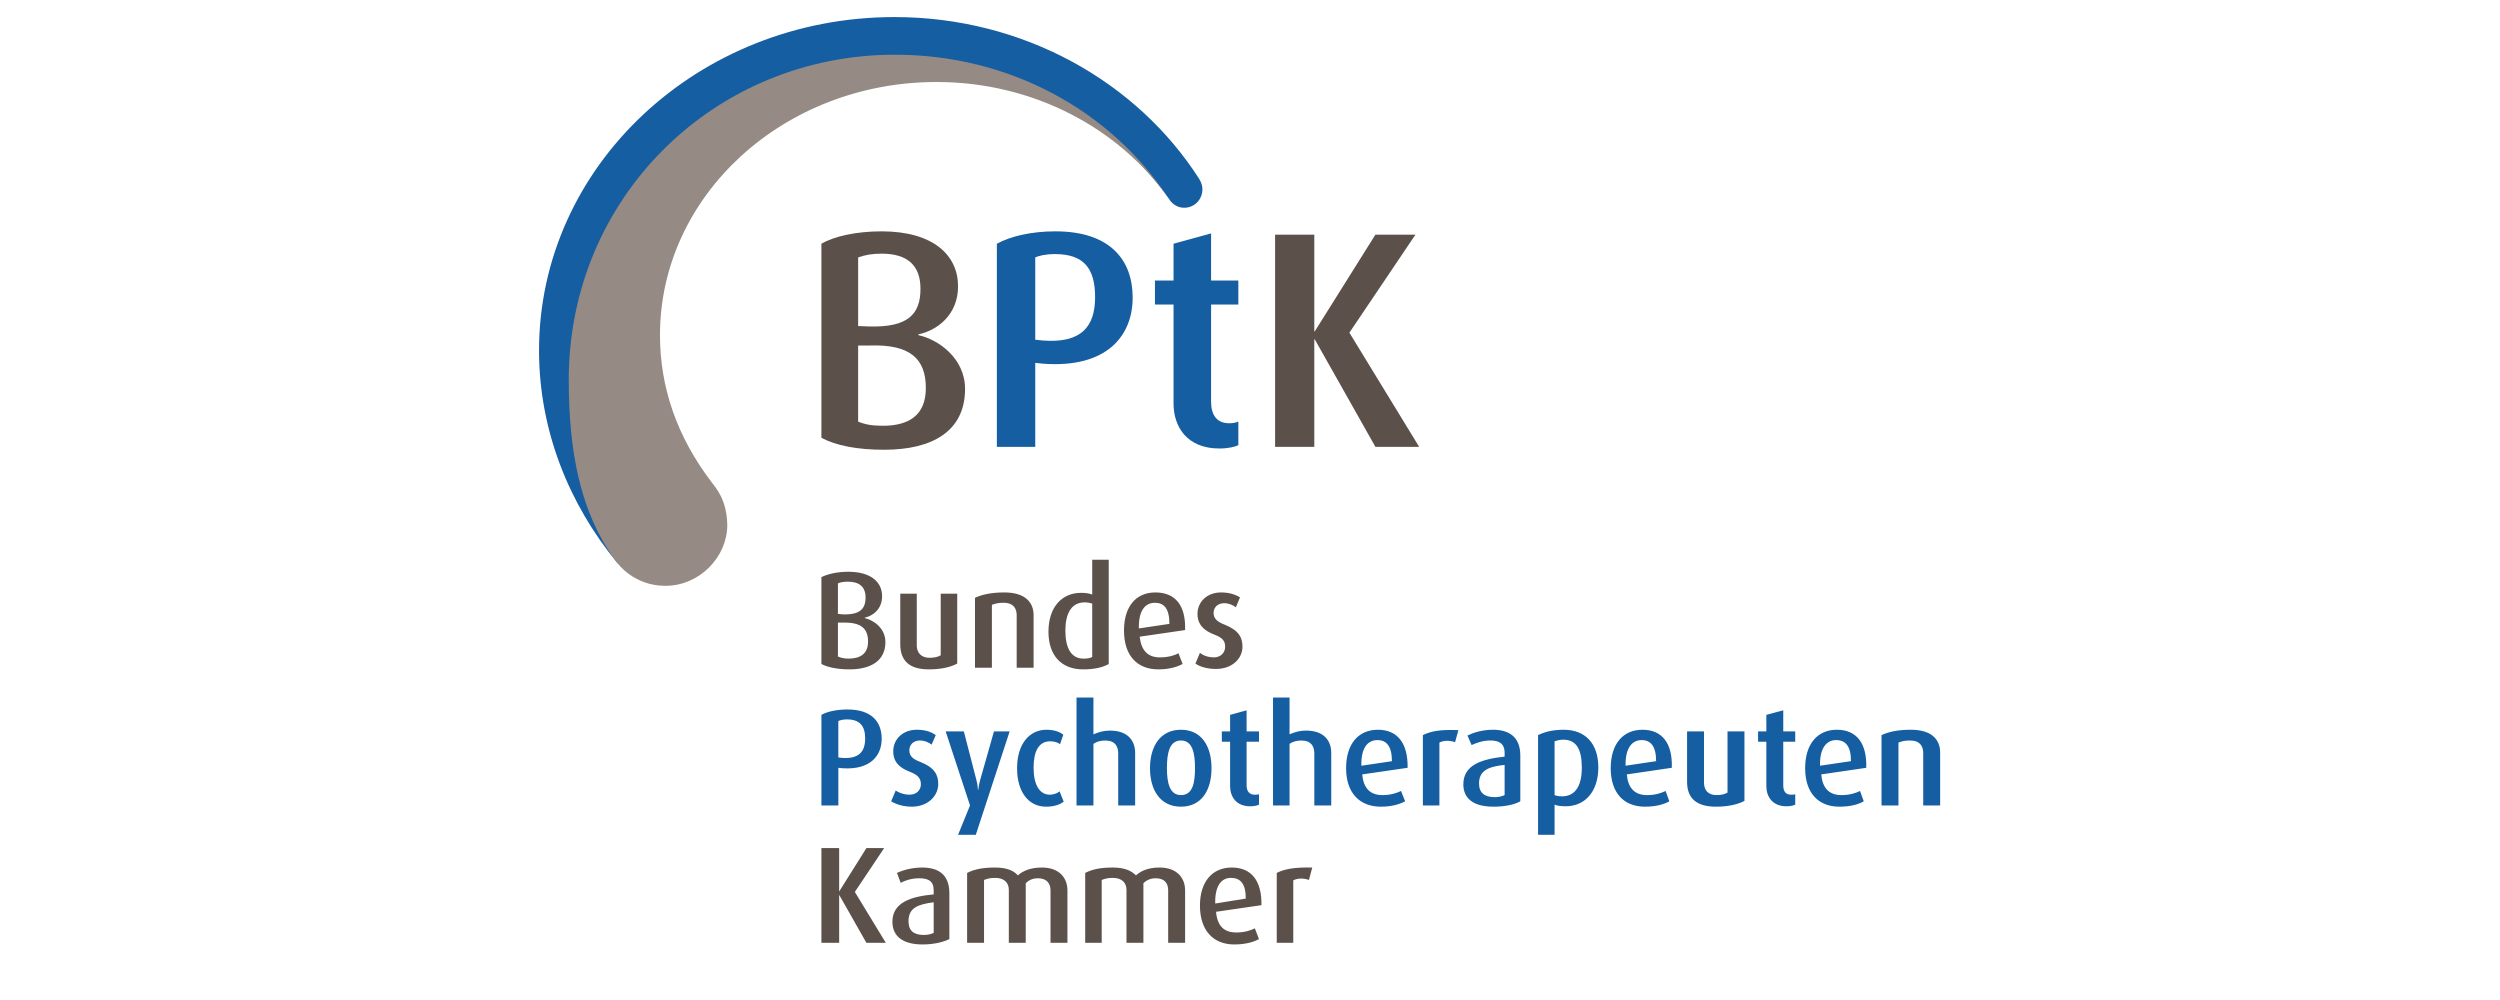 <?xml version="1.0" encoding="utf-8"?>
<!-- Generator: Adobe Illustrator 15.0.2, SVG Export Plug-In . SVG Version: 6.00 Build 0)  -->
<!DOCTYPE svg PUBLIC "-//W3C//DTD SVG 1.1//EN" "http://www.w3.org/Graphics/SVG/1.1/DTD/svg11.dtd">
<svg version="1.1" id="svg4092" xmlns:svg="http://www.w3.org/2000/svg"
	 xmlns="http://www.w3.org/2000/svg" xmlns:xlink="http://www.w3.org/1999/xlink" x="0px" y="0px" width="283.465px"
	 height="113.386px" viewBox="370.268 288.807 283.465 113.386" enable-background="new 370.268 288.807 283.465 113.386"
	 xml:space="preserve">
<path id="path3406" fill="#5B514A" d="M494.11,352.275v3.94c-0.375-0.141-0.796-0.188-1.264-0.188c-2.2,0-3.697,1.643-3.697,4.409
	c0,2.674,1.45,4.268,3.931,4.268c1.311,0,2.247-0.234,2.902-0.609v-11.819H494.11L494.11,352.275z M466.447,353.636
	c-1.311,0-2.387,0.282-3.042,0.61v9.849c0.702,0.375,1.826,0.609,3.184,0.609c2.434,0,4.072-0.985,4.072-3.096
	c0-1.595-1.358-2.484-2.341-2.719v-0.049c0.889-0.188,1.965-0.937,1.965-2.438C470.284,354.809,469.021,353.636,466.447,353.636
	L466.447,353.636z M466.447,354.762c1.264,0,1.965,0.608,1.965,1.781c0,1.312-0.655,1.972-2.527,1.925l-0.608-0.049v-3.47
	C465.605,354.809,465.979,354.761,466.447,354.762L466.447,354.762z M484.139,355.981c-1.451,0-2.527,0.234-3.323,0.609v7.926h1.919
	v-7.128c0.375-0.141,0.702-0.236,1.311-0.236c1.217,0,1.499,0.751,1.499,1.408v5.956h1.919v-5.956
	C487.464,357.2,486.62,355.981,484.139,355.981L484.139,355.981z M501.27,355.981c-2.2,0-3.557,1.594-3.557,4.314
	c0,2.86,1.499,4.408,3.886,4.408c1.264,0,2.152-0.281,2.761-0.609l-0.469-1.218c-0.421,0.234-1.124,0.468-2.107,0.468
	c-1.357,0-2.105-0.75-2.292-2.345l5.149-0.751C504.735,357.435,503.517,355.981,501.27,355.981L501.27,355.981z M508.714,355.981
	c-1.591,0-2.668,1.079-2.668,2.439c0,0.845,0.327,1.735,1.919,2.345c0.842,0.328,1.218,0.656,1.218,1.359
	c0,0.704-0.515,1.22-1.264,1.22c-0.702,0-1.264-0.235-1.592-0.517l-0.515,1.22c0.515,0.375,1.358,0.61,2.341,0.61
	c1.825,0,2.995-1.173,2.995-2.533c0-0.984-0.375-1.829-2.014-2.486c-0.749-0.281-1.263-0.656-1.263-1.312
	c0-0.609,0.42-1.125,1.216-1.125c0.562,0,1.077,0.281,1.311,0.469l0.469-1.125C510.352,356.216,509.65,355.981,508.714,355.981
	L508.714,355.981z M472.345,356.122v5.723c0,1.876,1.03,2.859,3.229,2.859c1.498,0,2.528-0.281,3.23-0.656v-7.926h-1.873v6.989
	c-0.328,0.188-0.75,0.28-1.264,0.28c-0.983,0-1.451-0.61-1.451-1.408v-5.861H472.345L472.345,356.122z M493.267,357.106
	c0.281,0,0.562,0.048,0.842,0.141v6.05c-0.234,0.141-0.562,0.188-0.983,0.188c-1.451,0-2.059-1.266-2.059-3.188
	C491.068,358.56,491.629,357.106,493.267,357.106L493.267,357.106z M501.224,357.154c1.03,0,1.638,0.656,1.638,2.392l-3.462,0.516
	C499.353,358.045,500.101,357.154,501.224,357.154z M465.277,359.405h0.608c2.013-0.047,2.808,0.656,2.808,2.156
	c0,1.407-0.936,1.924-2.2,1.924c-0.515,0-0.888-0.094-1.216-0.234V359.405L465.277,359.405z"/>
<path id="path3442" fill="#155EA2" d="M492.33,367.894v12.242h1.919v-6.988c0.421-0.282,0.842-0.376,1.357-0.376
	c1.123,0,1.452,0.704,1.452,1.454v5.91h1.919v-5.956c0-1.313-0.75-2.533-2.856-2.533c-0.656,0-1.217,0.141-1.873,0.422v-4.175
	H492.33L492.33,367.894z M514.612,367.894v12.24h1.872v-6.988c0.421-0.281,0.843-0.374,1.357-0.374c1.123,0,1.452,0.702,1.452,1.452
	v5.91h1.919v-5.956c0-1.313-0.75-2.533-2.856-2.533c-0.655,0-1.217,0.141-1.872,0.422v-4.173H514.612L514.612,367.894z
	 M466.354,369.253c-1.217,0-2.294,0.235-2.949,0.61v10.271h1.919v-4.268l0.42,0.046c3.183,0.234,4.494-1.407,4.494-3.33
	S469.115,369.253,466.354,369.253L466.354,369.253z M511.615,369.347l-1.871,0.517v1.876h-0.937v1.172h0.937v5.02
	c0,1.172,0.655,2.298,2.293,2.298c0.468,0,0.796-0.094,0.984-0.188v-1.174c-0.188,0.047-0.281,0.049-0.469,0.049
	c-0.655,0-0.938-0.424-0.938-1.08v-4.925h1.406v-1.171h-1.406V369.347L511.615,369.347z M572.466,369.347l-1.919,0.515v1.877h-0.937
	v1.173h0.937v5.018c0,1.172,0.654,2.298,2.293,2.298c0.468,0,0.797-0.094,0.983-0.188v-1.172c-0.14,0.047-0.281,0.047-0.468,0.047
	c-0.655,0-0.89-0.422-0.89-1.078v-4.925h1.357v-1.173h-1.357V369.347L572.466,369.347z M466.307,370.377
	c1.451,0,2.058,0.75,2.058,2.156c0,1.501-0.703,2.347-2.622,2.206l-0.42-0.049v-4.126
	C465.51,370.47,465.839,370.376,466.307,370.377L466.307,370.377z M474.217,371.55c-1.591,0-2.668,1.078-2.668,2.438
	c0,0.891,0.327,1.734,1.919,2.345c0.842,0.328,1.216,0.704,1.216,1.407c0,0.657-0.514,1.172-1.262,1.172
	c-0.702,0-1.264-0.234-1.592-0.469l-0.515,1.22c0.515,0.328,1.358,0.61,2.341,0.61c1.826,0,2.996-1.219,2.996-2.579
	c0-0.985-0.375-1.83-2.014-2.486c-0.749-0.281-1.263-0.609-1.263-1.313c0-0.609,0.42-1.127,1.216-1.127
	c0.562,0,1.077,0.283,1.311,0.471l0.468-1.08C475.856,371.782,475.154,371.55,474.217,371.55L474.217,371.55z M488.914,371.55
	c-1.872,0-3.323,1.547-3.323,4.361c0,2.767,1.357,4.362,3.276,4.362c1.03,0,1.637-0.282,2.012-0.563l-0.468-1.172
	c-0.234,0.188-0.608,0.374-1.123,0.374c-1.17,0-1.826-1.172-1.826-3.048c0-1.829,0.562-3.002,1.873-3.002
	c0.515,0,0.891,0.14,1.125,0.328l0.374-1.079C490.552,371.877,489.944,371.55,488.914,371.55L488.914,371.55z M504.173,371.55
	c-2.34,0-3.511,1.875-3.511,4.361c0,2.485,1.17,4.362,3.511,4.362s3.464-1.877,3.464-4.362
	C507.637,373.425,506.513,371.55,504.173,371.55z M526.5,371.55c-2.199,0-3.604,1.594-3.604,4.361c0,2.813,1.544,4.362,3.931,4.362
	c1.265,0,2.155-0.282,2.764-0.61l-0.469-1.171c-0.468,0.234-1.171,0.469-2.106,0.469c-1.404,0-2.152-0.798-2.293-2.346l5.149-0.751
	C529.918,373.05,528.7,371.55,526.5,371.55L526.5,371.55z M539.56,371.55c-1.311,0-2.339,0.375-2.901,0.656l0.467,1.079
	c0.516-0.234,1.265-0.516,2.107-0.516c0.936,0,1.638,0.28,1.638,1.406v0.422c-2.527,0.281-4.68,0.892-4.68,3.143
	c0,1.595,1.124,2.533,3.417,2.533c1.311,0,2.387-0.234,3.042-0.61v-5.205C542.65,372.301,541.291,371.55,539.56,371.55
	L539.56,371.55z M547.565,371.55c-1.311,0-2.247,0.281-2.902,0.61v11.303h1.872v-3.424c0.281,0.141,0.797,0.188,1.265,0.188
	c2.2,0,3.696-1.688,3.696-4.409C551.495,373.145,550.045,371.55,547.565,371.55L547.565,371.55z M556.505,371.55
	c-2.2,0-3.604,1.596-3.604,4.362c0,2.814,1.497,4.361,3.884,4.361c1.264,0,2.2-0.282,2.762-0.61l-0.422-1.171
	c-0.469,0.234-1.169,0.469-2.105,0.469c-1.404,0-2.154-0.798-2.295-2.346l5.103-0.751C559.921,373.05,558.704,371.55,556.505,371.55
	L556.505,371.55z M578.551,371.55c-2.2,0-3.604,1.596-3.604,4.362c0,2.814,1.497,4.361,3.884,4.361c1.311,0,2.2-0.282,2.762-0.61
	l-0.421-1.171c-0.468,0.234-1.17,0.469-2.106,0.469c-1.404,0-2.154-0.798-2.295-2.346l5.103-0.749
	C581.967,373.052,580.75,371.55,578.551,371.55L578.551,371.55z M586.929,371.55c-1.451,0-2.526,0.235-3.322,0.61v7.974h1.919v-7.13
	c0.374-0.141,0.702-0.234,1.311-0.234c1.17,0,1.497,0.704,1.497,1.408v5.956h1.919v-6.005
	C590.252,372.77,589.41,371.55,586.929,371.55L586.929,371.55z M534.229,371.585c-1.23,0.046-1.994,0.258-2.626,0.575v7.972h1.873
	v-7.128c0.421-0.234,1.124-0.281,1.779-0.047l0.374-1.36C535.102,371.572,534.639,371.569,534.229,371.585L534.229,371.585z
	 M477.493,371.737l2.762,8.395l-1.357,3.331h2.012l3.838-11.726h-1.778l-1.545,5.439c-0.187,0.657-0.234,1.174-0.234,1.174h-0.046
	c0,0,0.001-0.517-0.186-1.174l-1.406-5.439H477.493L477.493,371.737z M561.559,371.737v5.723c0,1.829,1.029,2.813,3.276,2.813
	c1.451,0,2.527-0.281,3.229-0.656v-7.88h-1.919v6.942c-0.327,0.188-0.7,0.28-1.262,0.28c-0.983,0-1.406-0.61-1.406-1.407v-5.815
	H561.559z M547.518,372.675c1.545,0,2.105,1.173,2.105,3.189c0,2.063-0.749,3.237-2.247,3.237c-0.327,0-0.607-0.048-0.842-0.142
	v-6.098C546.816,372.769,547.097,372.675,547.518,372.675z M526.454,372.722c1.029,0,1.638,0.705,1.638,2.394l-3.464,0.515
	C524.581,373.613,525.33,372.722,526.454,372.722z M556.41,372.722c1.029,0,1.638,0.703,1.638,2.391l-3.462,0.516
	C554.539,373.611,555.333,372.722,556.41,372.722z M578.457,372.722c1.077,0,1.685,0.703,1.685,2.391l-3.51,0.516
	C576.585,373.611,577.381,372.722,578.457,372.722z M504.173,372.768c1.357,0,1.592,1.547,1.592,3.142
	c0,1.594-0.234,3.05-1.592,3.05c-1.311,0-1.592-1.456-1.592-3.05C502.581,374.314,502.816,372.768,504.173,372.768z M540.87,375.535
	v3.424c-0.28,0.141-0.702,0.234-1.123,0.234c-1.123,0-1.777-0.469-1.777-1.548C537.97,376.145,539.092,375.723,540.87,375.535z"/>
<path id="path3544" fill="#5B514A" d="M463.405,384.969v10.739h2.012v-5.439l3.089,5.439h2.2l-3.511-5.769l3.325-4.971h-2.014
	l-3.089,4.924v-4.924H463.405z M474.825,387.173c-1.311,0-2.341,0.375-2.856,0.609l0.422,1.125c0.515-0.281,1.262-0.515,2.104-0.515
	c0.983,0,1.639,0.28,1.639,1.359v0.469c-2.528,0.234-4.68,0.892-4.68,3.096c0,1.642,1.171,2.579,3.417,2.579
	c1.311,0,2.387-0.281,3.042-0.609v-5.205C477.914,387.876,476.557,387.173,474.825,387.173L474.825,387.173z M483.109,387.173
	c-1.404,0-2.341,0.188-3.184,0.609v7.926h1.919v-7.128c0.375-0.141,0.703-0.234,1.265-0.234c1.03,0,1.545,0.562,1.545,1.359v6.003
	h1.919v-6.754c0.375-0.375,0.795-0.562,1.404-0.562c0.983,0,1.404,0.608,1.404,1.359v5.956h1.919v-5.956
	c0-1.36-0.888-2.579-2.901-2.579c-1.264,0-2.153,0.374-2.714,0.891C485.217,387.547,484.467,387.173,483.109,387.173
	L483.109,387.173z M496.449,387.173c-1.404,0-2.292,0.188-3.135,0.609v7.926h1.873v-7.128c0.375-0.141,0.701-0.234,1.263-0.234
	c1.03,0,1.545,0.562,1.545,1.359v6.003h1.919v-6.754c0.375-0.375,0.842-0.562,1.404-0.562c1.03,0,1.404,0.608,1.404,1.359v5.956
	h1.919v-5.956c0-1.36-0.888-2.579-2.901-2.579c-1.264,0-2.106,0.374-2.668,0.891C498.556,387.547,497.806,387.173,496.449,387.173
	L496.449,387.173z M509.93,387.173c-2.2,0-3.604,1.594-3.604,4.313c0,2.861,1.544,4.409,3.884,4.409
	c1.311,0,2.199-0.281,2.808-0.609l-0.467-1.219c-0.468,0.235-1.171,0.469-2.107,0.469c-1.404,0-2.154-0.75-2.294-2.345l5.148-0.751
	C513.346,388.626,512.13,387.173,509.93,387.173L509.93,387.173z M519.059,387.173c-2.106-0.047-3.183,0.188-4.025,0.609v7.926
	h1.872v-7.081c0.422-0.234,1.123-0.281,1.777-0.047L519.059,387.173L519.059,387.173z M509.837,388.346
	c1.076,0,1.685,0.656,1.685,2.346l-3.464,0.561C508.01,389.235,508.76,388.346,509.837,388.346z M476.135,391.113v3.47
	c-0.281,0.141-0.702,0.234-1.124,0.234c-1.123,0-1.731-0.469-1.731-1.547C473.28,391.723,474.356,391.348,476.135,391.113
	L476.135,391.113z"/>
<path id="path3580" fill="#5B514A" d="M470.238,315.038c-2.902,0-5.384,0.562-6.835,1.406v21.998
	c1.638,0.891,4.074,1.361,7.116,1.361c5.477,0,9.173-2.112,9.173-6.896c0-3.518-3.088-5.629-5.289-6.098v-0.093
	c2.06-0.422,4.495-2.158,4.495-5.441C478.898,317.71,476.042,315.038,470.238,315.038L470.238,315.038z M514.846,315.414v24.06
	h4.445V327.28h0.049l6.88,12.193h4.961l-7.91-12.945l7.49-11.115h-4.541l-6.88,10.973h-0.049v-10.973H514.846L514.846,315.414z
	 M470.238,317.57c2.902,0,4.399,1.312,4.399,3.985c0,2.908-1.451,4.363-5.71,4.27l-1.357-0.048v-7.784
	C468.365,317.711,469.161,317.57,470.238,317.57L470.238,317.57z M467.57,327.982h1.357c4.541-0.141,6.318,1.501,6.318,4.832
	c0,3.142-2.013,4.268-4.868,4.268c-1.217,0-2.012-0.14-2.808-0.469V327.982z"/>
<path id="path3586" fill="#155EA2" d="M489.943,315.038c-2.762,0-5.101,0.562-6.646,1.406v23.03h4.353v-9.521l0.936,0.095
	c7.162,0.516,10.11-3.144,10.11-7.505C498.695,318.273,496.121,315.038,489.943,315.038L489.943,315.038z M507.589,315.272
	l-4.258,1.171v4.175h-2.107v2.72h2.107v11.21c0,2.626,1.498,5.112,5.195,5.112c0.983,0,1.779-0.188,2.153-0.375v-2.672
	c-0.375,0.141-0.656,0.186-1.03,0.186c-1.451,0-2.06-0.984-2.06-2.438v-11.022h3.09v-2.72h-3.09V315.272z M489.896,317.617
	c3.276,0,4.541,1.641,4.541,4.877c0,3.33-1.545,5.253-5.898,4.924l-0.889-0.093v-9.333
	C488.071,317.805,488.82,317.617,489.896,317.617L489.896,317.617z"/>
<path id="path3604" fill="#155EA2" d="M471.688,290.742L471.688,290.742c-22.28,0-40.301,16.932-40.301,37.803
	c0,8.958,3.323,17.354,8.894,24.108c0,0,1.825,1.313,5.429,1.313c3.885,0,5.804-2.017,5.804-5.629
	c-0.046-2.861-1.264-4.174-1.872-4.925c-3.885-5.112-5.757-10.694-5.804-16.603c0-15.853,15.306-29.924,32.625-29.924
	c11.093,0,20.829,6.566,26.399,14.54c0,0,0.515,0.938,1.685,0.938c1.124,0,2.06-0.891,2.06-2.111c0-0.61-0.375-1.172-0.375-1.172
	C499.211,298.106,486.339,290.742,471.688,290.742"/>
<path id="path3610" fill="#958B84" d="M471.735,295.01L471.735,295.01c-20.455,0-36.978,16.181-36.978,36.865
	c0,8.302,1.357,14.961,5.149,20.309c0.14,0.141,0.234,0.281,0.375,0.469c0,0,1.825,2.58,5.429,2.58c3.885,0,7.021-3.283,7.021-6.895
	c-0.047-2.862-1.264-4.175-1.826-4.926c-3.885-5.112-5.804-10.693-5.804-16.603c0-15.853,14.042-28.704,31.361-28.704
	c11.047,0,20.736,5.3,26.306,13.18C496.121,301.249,484.654,295.01,471.735,295.01"/>
</svg>
